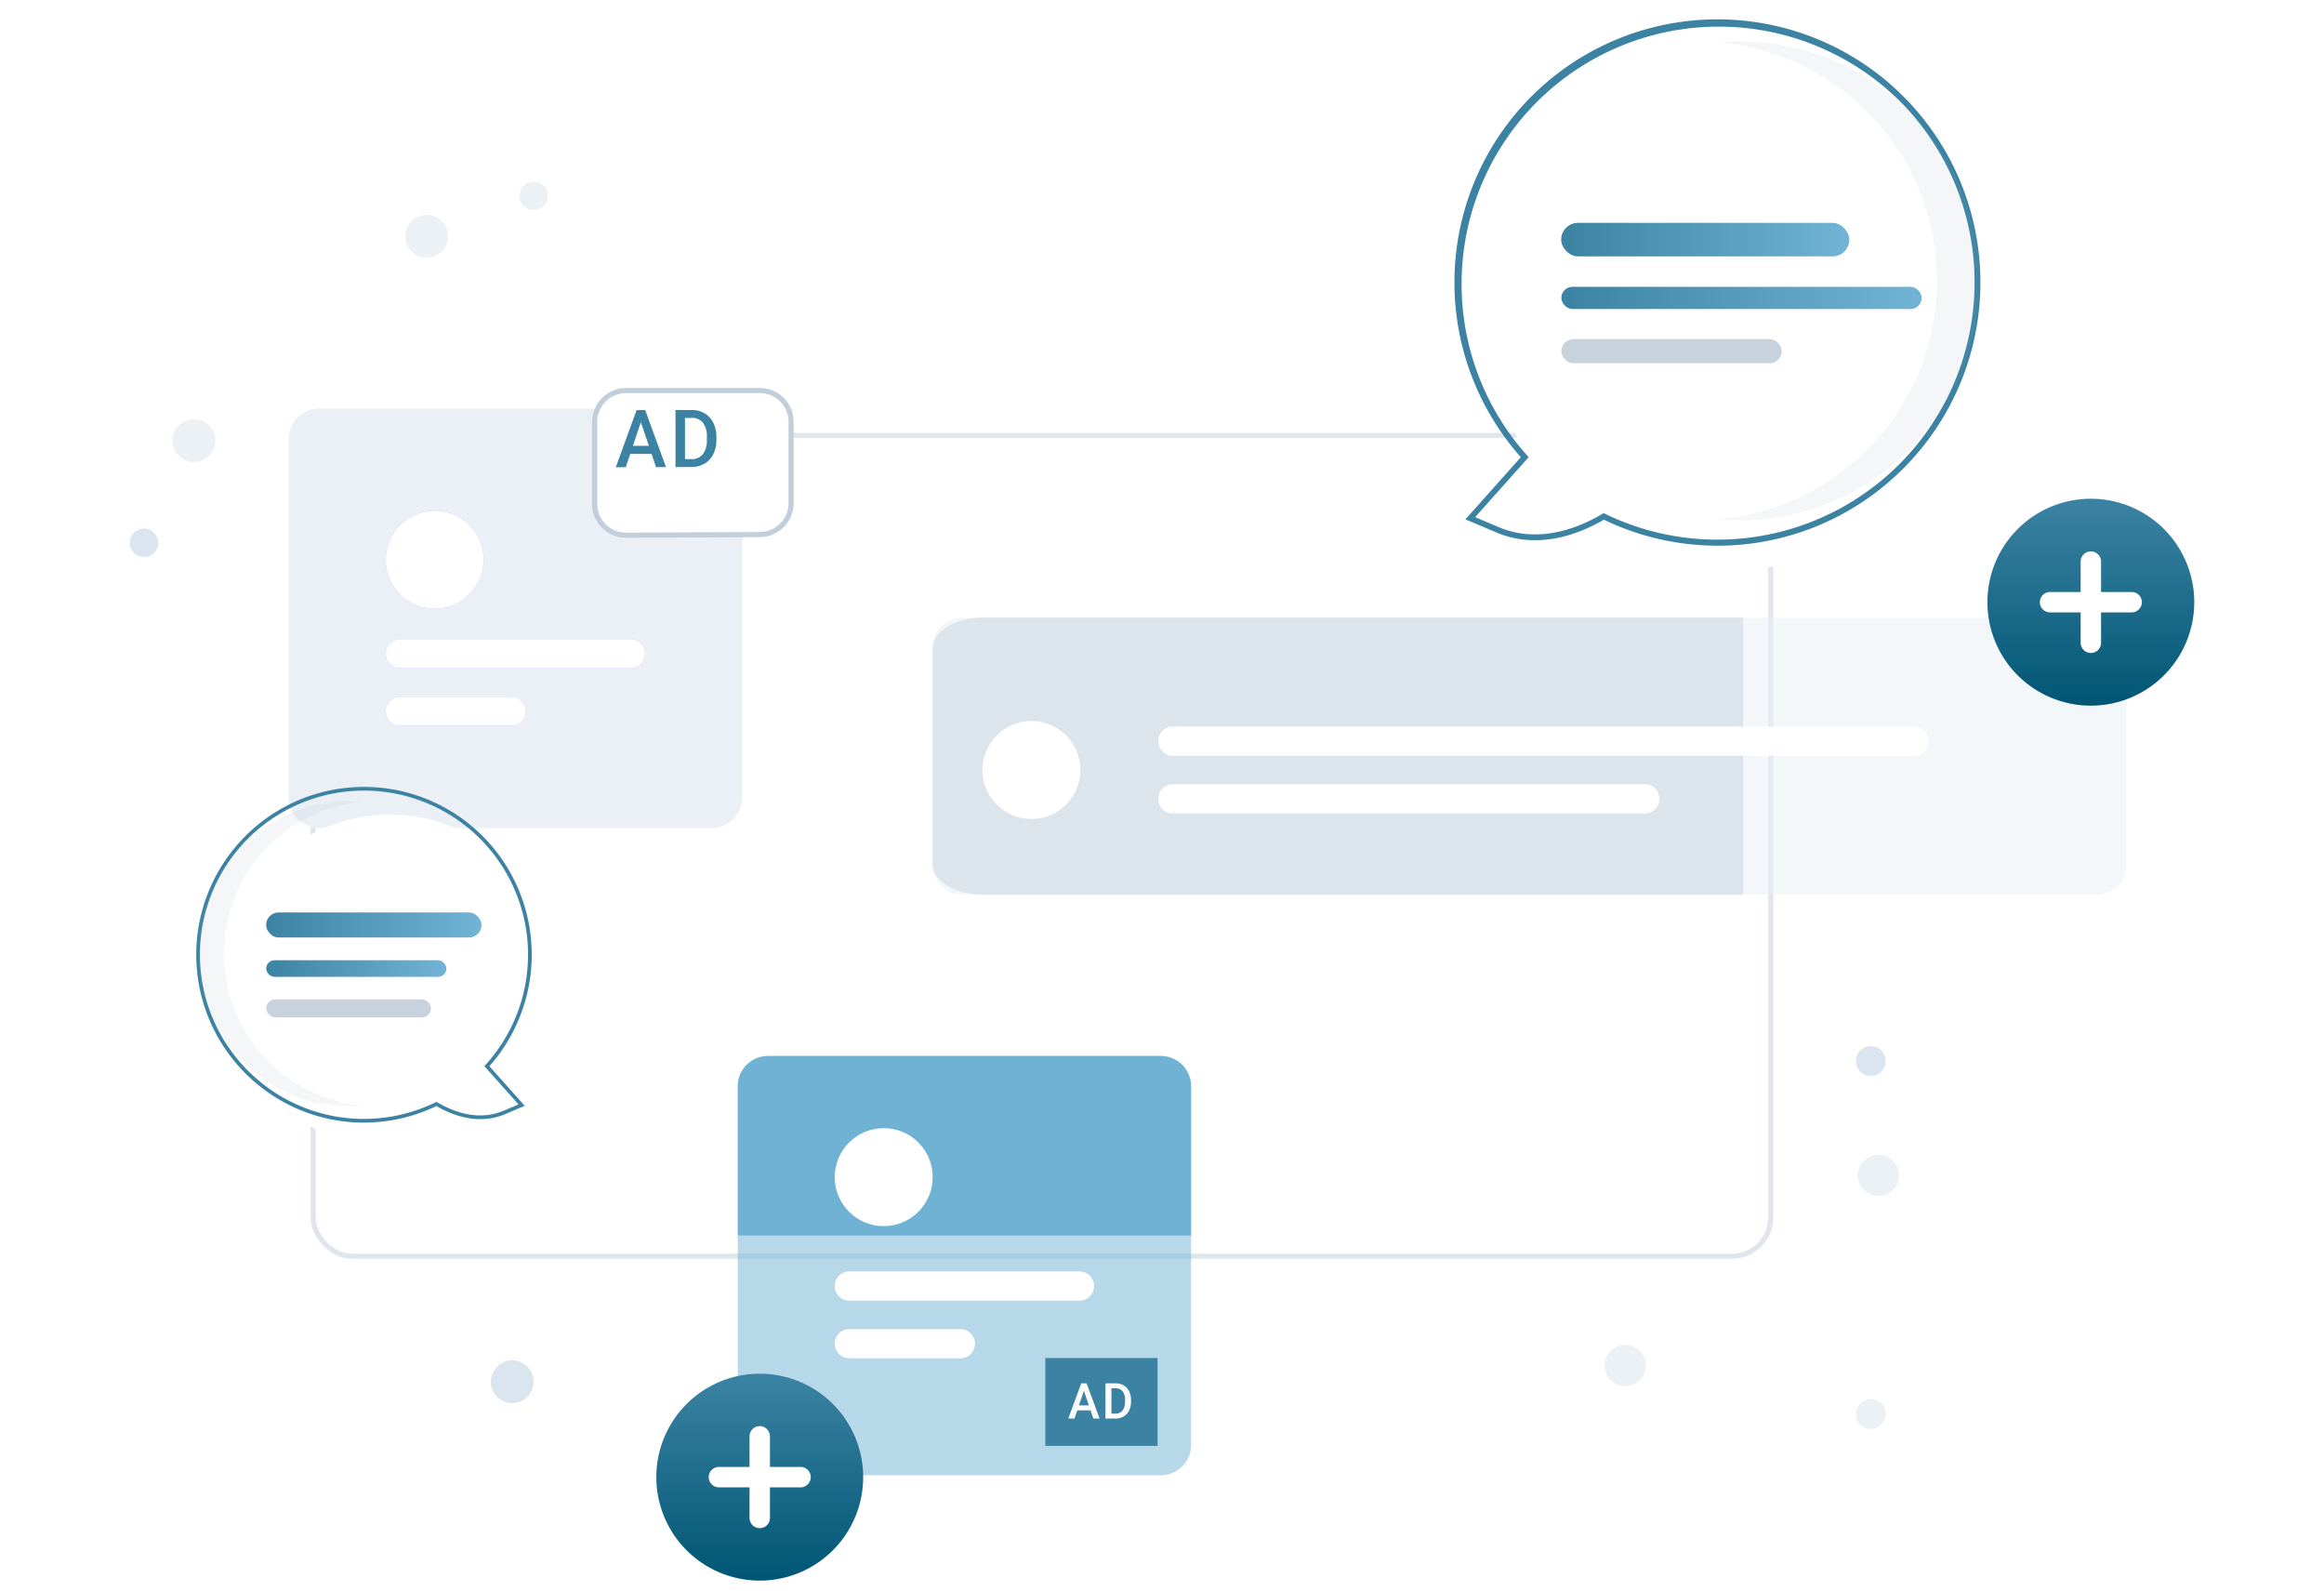 <svg xmlns="http://www.w3.org/2000/svg" xmlns:xlink="http://www.w3.org/1999/xlink" width="450" height="308" viewBox="0 0 450 308">
  <defs>
    <filter id="cardBg" x="52.644" y="76.295" width="298.23" height="174.881" filterUnits="userSpaceOnUse">
      <feOffset dx="5" dy="5" input="SourceAlpha"/>
      <feGaussianBlur stdDeviation="2.5" result="blur"/>
      <feFlood flood-color="#3c83a3" flood-opacity="0.6"/>
      <feComposite operator="in" in2="blur"/>
      <feComposite in="SourceGraphic"/>
    </filter>
    <linearGradient id="linear-gradient" x1="0.5" x2="0.5" y2="1" gradientUnits="objectBoundingBox">
      <stop offset="0" stop-color="#3c83a3"/>
      <stop offset="1" stop-color="#005674"/>
    </linearGradient>
    <filter id="Pfad_14557" x="35.857" y="150.181" width="79.245" height="79.245" filterUnits="userSpaceOnUse">
      <feOffset dx="5" dy="5" input="SourceAlpha"/>
      <feGaussianBlur stdDeviation="2.5" result="blur-2"/>
      <feFlood flood-color="#3c83a3" flood-opacity="0.6"/>
      <feComposite operator="in" in2="blur-2"/>
      <feComposite in="SourceGraphic"/>
    </filter>
    <linearGradient id="linear-gradient-3" x1="0.982" y1="0.5" x2="0" y2="0.5" gradientUnits="objectBoundingBox">
      <stop offset="0" stop-color="#70b3d4"/>
      <stop offset="1" stop-color="#3c83a3"/>
    </linearGradient>
    <filter id="Pfad_14554" x="279.685" y="1.805" width="115.725" height="115.729" filterUnits="userSpaceOnUse">
      <feOffset dx="5" dy="5" input="SourceAlpha"/>
      <feGaussianBlur stdDeviation="2.5" result="blur-3"/>
      <feFlood flood-color="#3c83a3" flood-opacity="0.6"/>
      <feComposite operator="in" in2="blur-3"/>
      <feComposite in="SourceGraphic"/>
    </filter>
    <filter id="Rechteck_1119" x="107.144" y="67.587" width="54.036" height="44.041" filterUnits="userSpaceOnUse">
      <feOffset dx="5" dy="5" input="SourceAlpha"/>
      <feGaussianBlur stdDeviation="2.5" result="blur-4"/>
      <feFlood flood-color="#3c83a3" flood-opacity="0.502"/>
      <feComposite operator="in" in2="blur-4"/>
      <feComposite in="SourceGraphic"/>
    </filter>
    <clipPath id="clip-Add_Training">
      <rect width="450" height="308"/>
    </clipPath>
  </defs>
  <g id="Add_Training" data-name="Add Training" clip-path="url(#clip-Add_Training)">
    <rect width="450" height="308" fill="#fff"/>
    <g id="Gruppe_17802" data-name="Gruppe 17802" transform="translate(1894 -8452)">
      <rect id="Rechteck_5178" data-name="Rechteck 5178" width="450" height="308" transform="translate(-1894 8452)" fill="#fff"/>
      <g id="Gruppe_17778" data-name="Gruppe 17778" transform="translate(-2684.883 7571.493)">
        <g transform="matrix(1, 0, 0, 1, 790.88, 880.51)" filter="url(#cardBg)">
          <g id="cardBg-2" data-name="cardBg" transform="translate(55.14 78.79)" fill="#fff" stroke="#e0e6ec" stroke-miterlimit="10" stroke-width="1">
            <rect width="283.231" height="159.881" rx="8" stroke="none"/>
            <rect x="0.5" y="0.5" width="282.231" height="158.881" rx="7.5" fill="none"/>
          </g>
        </g>
        <path id="Pfad_15538" data-name="Pfad 15538" d="M695.027,386.354c-5.34,0-9.668,2.616-9.673,5.84v41.932c0,3.225,4.331,5.841,9.673,5.847H842.288v-53.62Z" transform="translate(286.129 613.717)" fill="#91a7bb" opacity="0.42"/>
        <path id="Pfad_15539" data-name="Pfad 15539" d="M911.07,439.97H690.753a5.643,5.643,0,0,1-5.4-5.845v-41.93a5.642,5.642,0,0,1,5.4-5.845H911.068a5.642,5.642,0,0,1,5.4,5.845v41.93a5.643,5.643,0,0,1-5.4,5.845Z" transform="translate(286.131 613.718)" fill="#eaf0f7" opacity="0.5"/>
        <circle id="Ellipse_1243" data-name="Ellipse 1243" cx="9.484" cy="9.484" r="9.484" transform="translate(981.114 1020.074)" fill="#fff"/>
        <path id="Pfad_15540" data-name="Pfad 15540" d="M918.566,421.1H774.2a2.866,2.866,0,0,1,0-5.649H918.568a2.866,2.866,0,0,1,0,5.648Z" transform="translate(243.348 605.704)" fill="#fff"/>
        <path id="Pfad_15541" data-name="Pfad 15541" d="M866.4,436.5H774.27a2.853,2.853,0,0,1,0-5.649H866.4a2.853,2.853,0,0,1,0,5.649Z" transform="translate(243.348 601.462)" fill="#fff"/>
        <path id="Pfad_15547" data-name="Pfad 15547" d="M1013.408,394.636a20.026,20.026,0,1,1,20.026-20.026A20.026,20.026,0,0,1,1013.408,394.636Z" transform="translate(182.327 622.467)" fill="url(#linear-gradient)"/>
        <path id="Pfad_15548" data-name="Pfad 15548" d="M1025.172,376.493h-5.926v-5.926a1.976,1.976,0,0,0-3.951,0v5.926h-5.926a1.975,1.975,0,1,0,0,3.951h5.926v5.926a1.976,1.976,0,0,0,3.951,0v-5.926h5.926a1.975,1.975,0,1,0,0-3.951Z" transform="translate(178.469 618.609)" fill="#fff"/>
        <path id="Pfad_15549" data-name="Pfad 15549" d="M568.08,460.724H491.991a5.854,5.854,0,0,0-5.847,5.847v28.882h87.777V466.571A5.852,5.852,0,0,0,568.08,460.724Z" transform="translate(447.591 624.209)" fill="#70b3d4"/>
        <path id="Pfad_15550" data-name="Pfad 15550" d="M568.078,541.878h-76.09a5.851,5.851,0,0,1-5.845-5.845V466.569a5.851,5.851,0,0,1,5.845-5.845h76.09a5.851,5.851,0,0,1,5.845,5.845v69.465A5.851,5.851,0,0,1,568.078,541.878Z" transform="translate(447.591 624.209)" fill="#70b3d4" opacity="0.5"/>
        <circle id="Ellipse_1244" data-name="Ellipse 1244" cx="9.484" cy="9.484" r="9.484" transform="translate(952.513 1098.89)" fill="#fff"/>
        <path id="Pfad_15551" data-name="Pfad 15551" d="M559.457,523.913H514.884a2.824,2.824,0,1,1,0-5.649h44.572a2.824,2.824,0,1,1,0,5.649Z" transform="translate(440.454 608.362)" fill="#fff"/>
        <path id="Pfad_15552" data-name="Pfad 15552" d="M536.393,539.315H514.885a2.824,2.824,0,0,1,0-5.649h21.508a2.824,2.824,0,0,1,0,5.649Z" transform="translate(440.454 604.12)" fill="#fff"/>
        <path id="Pfad_15553" data-name="Pfad 15553" d="M484.409,585.636a20.026,20.026,0,1,1,20.026-20.026A20.026,20.026,0,0,1,484.409,585.636Z" transform="translate(453.585 600.838)" fill="url(#linear-gradient)"/>
        <path id="Pfad_15554" data-name="Pfad 15554" d="M496.168,567.493h-5.926v-5.927a1.975,1.975,0,0,0-3.951,0v5.927h-5.926a1.975,1.975,0,0,0,0,3.951h5.926v5.926a1.975,1.975,0,0,0,3.951,0v-5.926h5.926a1.975,1.975,0,1,0,0-3.951Z" transform="translate(449.727 596.98)" fill="#fff"/>
        <path id="Pfad_15555" data-name="Pfad 15555" d="M448.085,368.933H372a5.852,5.852,0,0,1-5.845-5.845V293.624A5.851,5.851,0,0,1,372,287.779h76.089a5.851,5.851,0,0,1,5.845,5.845v69.465A5.851,5.851,0,0,1,448.085,368.933Z" transform="translate(480.639 671.84)" fill="#eaf0f7"/>
        <circle id="Ellipse_1245" data-name="Ellipse 1245" cx="9.484" cy="9.484" r="9.484" transform="translate(865.568 979.373)" fill="#6c63ff"/>
        <path id="Pfad_15556" data-name="Pfad 15556" d="M439.465,354.968H394.892a2.824,2.824,0,1,1,0-5.649h44.572a2.824,2.824,0,0,1,0,5.649Z" transform="translate(473.501 654.892)" fill="#6c63ff"/>
        <path id="Pfad_15557" data-name="Pfad 15557" d="M416.4,370.37H394.892a2.824,2.824,0,0,1,0-5.649H416.4a2.824,2.824,0,0,1,0,5.649Z" transform="translate(473.501 650.65)" fill="#6c63ff"/>
        <path id="Pfad_15558" data-name="Pfad 15558" d="M448.085,368.933H372a5.852,5.852,0,0,1-5.845-5.845V293.624A5.851,5.851,0,0,1,372,287.779h76.089a5.851,5.851,0,0,1,5.845,5.845v69.465A5.851,5.851,0,0,1,448.085,368.933Z" transform="translate(480.639 671.84)" fill="#eaf0f7" opacity="0.5"/>
        <circle id="Ellipse_1246" data-name="Ellipse 1246" cx="9.484" cy="9.484" r="9.484" transform="translate(865.568 979.373)" fill="#fff"/>
        <path id="Pfad_15559" data-name="Pfad 15559" d="M439.465,354.968H394.892a2.824,2.824,0,1,1,0-5.649h44.572a2.824,2.824,0,0,1,0,5.649Z" transform="translate(473.501 654.892)" fill="#fff"/>
        <path id="Pfad_15560" data-name="Pfad 15560" d="M416.4,370.37H394.892a2.824,2.824,0,0,1,0-5.649H416.4a2.824,2.824,0,0,1,0,5.649Z" transform="translate(473.501 650.65)" fill="#fff"/>
        <g id="Gruppe_16872" data-name="Gruppe 16872" transform="translate(828.881 1032.83)">
          <g id="Gruppe_16867" data-name="Gruppe 16867" transform="translate(0 0)">
            <g transform="matrix(1, 0, 0, 1, -38, -152.32)" filter="url(#Pfad_14557)">
              <path id="Pfad_14557-2" data-name="Pfad 14557" d="M520.72,519.14a32.122,32.122,0,1,1,45.374-2.214l6.726,7.54-3.356,1.424c-5.192,2.2-10.273.059-13.125-1.651A32.122,32.122,0,0,1,520.72,519.14Z" transform="translate(-471.82 -310.54)" fill="#fff"/>
            </g>
            <path id="Pfad_14558" data-name="Pfad 14558" d="M541.749,527.346A32.359,32.359,0,0,1,519.97,518.9h0a32.481,32.481,0,1,1,46.1-2.479l6.845,7.673-3.817,1.619c-5.322,2.258-10.542.034-13.283-1.575A32.523,32.523,0,0,1,541.749,527.346Zm-21.3-8.98a31.619,31.619,0,0,0,35.221,5.041l.174-.085.166.1c2.575,1.544,7.661,3.809,12.8,1.628l2.9-1.228-6.607-7.407.217-.239a31.764,31.764,0,1,0-44.868,2.189Z" transform="translate(-509.31 -462.357)" fill="#3c83a3"/>
            <path id="Pfad_14559" data-name="Pfad 14559" d="M514.868,498.5a29.561,29.561,0,0,1,26.946-29.444c-.859-.076-1.73-.116-2.611-.116a29.561,29.561,0,0,0,0,59.121c.879,0,1.749-.041,2.608-.117A29.562,29.562,0,0,1,514.868,498.5Z" transform="translate(-509.505 -466.218)" fill="#91a7bb" opacity="0.1"/>
          </g>
          <g id="Gruppe_16869" data-name="Gruppe 16869" transform="translate(13.526 24.304)">
            <g id="Gruppe_5328" data-name="Gruppe 5328" transform="translate(0 0)">
              <rect id="Rechteck_1116" data-name="Rechteck 1116" width="34.892" height="3.211" rx="1.605" transform="translate(0.022 9.256)" fill="url(#linear-gradient-3)"/>
              <rect id="Rechteck_1117" data-name="Rechteck 1117" width="41.715" height="4.852" rx="2.426" fill="url(#linear-gradient-3)"/>
              <rect id="Rechteck_1120" data-name="Rechteck 1120" width="31.906" height="3.487" rx="1.744" transform="translate(0.022 16.824)" fill="#91a7bb" opacity="0.5"/>
            </g>
          </g>
        </g>
        <g id="Gruppe_16871" data-name="Gruppe 16871" transform="translate(1072.505 884.251)">
          <g id="Gruppe_16868" data-name="Gruppe 16868" transform="translate(0 0)">
            <circle id="Ellipse_1194" data-name="Ellipse 1194" cx="3.821" cy="3.821" r="3.821" transform="translate(87.937 55.293)" fill="#f2f2f2"/>
            <path id="Pfad_14538" data-name="Pfad 14538" d="M810.2,279.59a1.862,1.862,0,0,1-1.86-1.86V241.36a1.86,1.86,0,0,1,3.72,0V277.73A1.862,1.862,0,0,1,810.2,279.59Z" transform="translate(-771.078 -213.287)" fill="#3f3d56"/>
            <g transform="matrix(1, 0, 0, 1, -281.62, -3.74)" filter="url(#Pfad_14554)">
              <path id="Pfad_14554-2" data-name="Pfad 14554" d="M747.9,273.094c-4.471,2.681-12.437,6.041-20.577,2.588l-5.262-2.232L732.6,261.63A50.36,50.36,0,1,1,747.9,273.094Z" transform="translate(-437.36 -173.13)" fill="#fff"/>
            </g>
            <path id="Pfad_14555" data-name="Pfad 14555" d="M747.126,272.934c-4.3,2.522-12.48,6.008-20.824,2.469l-5.984-2.538,10.732-12.03a50.923,50.923,0,1,1,72.268,3.886h0A50.7,50.7,0,0,1,747.126,272.934Zm58.869-79.389a49.8,49.8,0,0,0-73.774,66.91l.34.375L722.2,272.442l4.54,1.926c8.058,3.418,16.032-.133,20.069-2.553l.261-.157.274.133a49.8,49.8,0,0,0,58.651-78.246Z" transform="translate(-718.184 -176.077)" fill="#3c83a3"/>
            <path id="Pfad_14556" data-name="Pfad 14556" d="M884.292,232.739a46.346,46.346,0,0,0-42.245-46.162c1.347-.118,2.713-.182,4.093-.182a46.344,46.344,0,1,1,0,92.689c-1.379,0-2.742-.065-4.09-.183a46.346,46.346,0,0,0,42.242-46.161Z" transform="translate(-790.854 -182.131)" fill="#91a7bb" opacity="0.1"/>
          </g>
          <g id="Gruppe_6130" data-name="Gruppe 6130" transform="translate(20.67 39.398)">
            <g id="Gruppe_5328-2" data-name="Gruppe 5328" transform="translate(0 0)">
              <rect id="Rechteck_1116-2" data-name="Rechteck 1116" width="69.781" height="4.295" rx="2.147" transform="translate(0.03 12.38)" fill="url(#linear-gradient-3)"/>
              <rect id="Rechteck_1117-2" data-name="Rechteck 1117" width="55.796" height="6.49" rx="3.245" fill="url(#linear-gradient-3)"/>
              <rect id="Rechteck_1120-2" data-name="Rechteck 1120" width="42.675" height="4.664" rx="2.332" transform="translate(0.03 22.503)" fill="#91a7bb" opacity="0.5"/>
            </g>
          </g>
        </g>
        <g id="Gruppe_17775" data-name="Gruppe 17775" transform="translate(816 915.656)">
          <circle id="Ellipse_578" data-name="Ellipse 578" cx="4.14" cy="4.14" r="4.14" transform="translate(69.925 228.176)" fill="#dbe5ef"/>
          <circle id="Ellipse_579" data-name="Ellipse 579" cx="4.14" cy="4.14" r="4.14" transform="translate(8.281 46.003)" fill="#dbe5ef" opacity="0.5"/>
          <circle id="Ellipse_580" data-name="Ellipse 580" cx="2.76" cy="2.76" r="2.76" transform="translate(0 67.165)" fill="#dbe5ef"/>
          <circle id="Ellipse_581" data-name="Ellipse 581" cx="2.76" cy="2.76" r="2.76" transform="translate(75.445 0)" fill="#dbe5ef" opacity="0.5"/>
          <circle id="Ellipse_582" data-name="Ellipse 582" cx="4.14" cy="4.14" r="4.14" transform="translate(53.364 6.44)" fill="#dbe5ef" opacity="0.5"/>
        </g>
        <g id="Gruppe_17776" data-name="Gruppe 17776" transform="translate(1186.68 1138.204) rotate(150)">
          <circle id="Ellipse_579-2" data-name="Ellipse 579" cx="3.985" cy="3.985" r="3.985" transform="translate(8.695 38.17)" fill="#dbe5ef" opacity="0.5"/>
          <circle id="Ellipse_580-2" data-name="Ellipse 580" cx="2.898" cy="2.898" r="2.898" transform="translate(0 59.183)" fill="#dbe5ef"/>
          <circle id="Ellipse_581-2" data-name="Ellipse 581" cx="2.898" cy="2.898" r="2.898" transform="translate(34.161 0)" fill="#dbe5ef" opacity="0.5"/>
          <circle id="Ellipse_582-2" data-name="Ellipse 582" cx="3.985" cy="3.985" r="3.985" transform="translate(69.566 30.839)" fill="#dbe5ef" opacity="0.5"/>
        </g>
        <g id="Gruppe_17777" data-name="Gruppe 17777" transform="translate(993.292 1143.392)">
          <path id="Pfad_12056" data-name="Pfad 12056" d="M.4,0H22.136V17H.4Z" transform="translate(-0.403)" fill="#3c83a3"/>
          <path id="_226" data-name="$226" d="M1.62,2.386H-.95l-.538,1.587h-1.2L-.18-2.844H.855L3.365,3.973h-1.2ZM-.626,1.431H1.3L.335-1.4ZM4.506,3.973V-2.844H6.465a3.009,3.009,0,0,1,1.561.4A2.715,2.715,0,0,1,9.081-1.3,3.708,3.708,0,0,1,9.454.4V.738a3.693,3.693,0,0,1-.376,1.7A2.68,2.68,0,0,1,8.007,3.575a3.147,3.147,0,0,1-1.592.4ZM5.659-1.889V3.027H6.41A1.709,1.709,0,0,0,7.8,2.444,2.587,2.587,0,0,0,8.3.771V.391A2.656,2.656,0,0,0,7.828-1.3a1.644,1.644,0,0,0-1.362-.585Z" transform="translate(7.136 7.738)" fill="#fff"/>
        </g>
        <g id="Gruppe_15236" data-name="Gruppe 15236" transform="translate(901.01 951.091)">
          <g transform="matrix(1, 0, 0, 1, -110.13, -70.58)" filter="url(#Rechteck_1119)">
            <g id="Rechteck_1119-2" data-name="Rechteck 1119" transform="translate(107.14 67.59)" fill="#fff">
              <path d="M9.113,3,35,3a6.043,6.043,0,0,1,6.045,6.05V24.812A6.073,6.073,0,0,1,35,30.89l-25.884.123a6.081,6.081,0,0,1-5.632-3.692A6.03,6.03,0,0,1,3,24.952V9.087A6.058,6.058,0,0,1,4.792,4.781,6.105,6.105,0,0,1,9.113,3Z" stroke="none"/>
              <path d="M 34.997 31.384 L 9.113 31.509 C 8.202 31.514 7.334 31.333 6.543 31.004 C 5.753 30.674 5.04 30.195 4.441 29.601 C 3.842 29.008 3.357 28.3 3.021 27.514 C 2.686 26.727 2.5 25.862 2.5 24.954 L 2.5 9.087 C 2.5 8.179 2.686 7.313 3.021 6.525 C 3.357 5.737 3.842 5.028 4.441 4.431 C 5.04 3.835 5.753 3.352 6.543 3.019 C 7.334 2.686 8.202 2.501 9.113 2.501 L 34.997 2.506 C 35.9 2.506 36.76 2.69 37.542 3.022 C 38.324 3.354 39.029 3.834 39.62 4.426 C 40.212 5.019 40.691 5.724 41.022 6.506 C 41.353 7.288 41.536 8.148 41.536 9.05 L 41.536 24.81 C 41.536 25.712 41.353 26.573 41.022 27.356 C 40.691 28.14 40.212 28.848 39.62 29.443 C 39.029 30.038 38.324 30.521 37.542 30.857 C 36.76 31.192 35.9 31.38 34.997 31.384 Z M 9.113 3.495 C 8.34 3.495 7.603 3.652 6.932 3.935 C 6.26 4.218 5.655 4.628 5.147 5.134 C 4.639 5.64 4.227 6.243 3.942 6.912 C 3.658 7.58 3.5 8.315 3.5 9.086 L 3.5 24.951 C 3.5 25.721 3.658 26.455 3.942 27.123 C 4.227 27.79 4.639 28.391 5.147 28.895 C 5.655 29.399 6.26 29.806 6.932 30.086 C 7.603 30.366 8.34 30.519 9.113 30.516 L 34.997 30.395 C 35.763 30.391 36.493 30.232 37.158 29.947 C 37.822 29.663 38.42 29.253 38.923 28.747 C 39.425 28.242 39.832 27.641 40.113 26.976 C 40.394 26.31 40.549 25.58 40.549 24.814 L 40.549 9.051 C 40.549 8.285 40.394 7.555 40.113 6.891 C 39.832 6.227 39.425 5.628 38.923 5.125 C 38.42 4.622 37.822 4.215 37.158 3.933 C 36.493 3.652 35.763 3.496 34.997 3.496 L 9.113 3.495 Z" stroke="none" fill="#c2ceda"/>
            </g>
          </g>
          <path id="_226-2" data-name="$226" d="M6.923,8.5,2.8,8.507l-.87,2.578L0,11.09,4.03.016l1.661,0L9.724,11.062l-1.932.006ZM3.314,6.949,6.4,6.943,4.859,2.357Zm8.251,4.108V.009l3.14,0a4.755,4.755,0,0,1,1.909.358A4.83,4.83,0,0,1,17.2.655a4.261,4.261,0,0,1,.516.362,4.331,4.331,0,0,1,.458.434,4.4,4.4,0,0,1,.392.5,4.474,4.474,0,0,1,.32.555,6.017,6.017,0,0,1,.459,1.333,6.093,6.093,0,0,1,.138,1.409V5.8a6.058,6.058,0,0,1-.329,2.1,5.986,5.986,0,0,1-.271.658,4.44,4.44,0,0,1-.327.554,4.373,4.373,0,0,1-.4.5,4.3,4.3,0,0,1-.465.43,4.227,4.227,0,0,1-.524.356,5.07,5.07,0,0,1-.605.291,5,5,0,0,1-1.287.328,4.956,4.956,0,0,1-.666.032Zm1.836-9.5V9.518l1.2,0a2.668,2.668,0,0,0,.627-.032,2.7,2.7,0,0,0,.6-.175A2.749,2.749,0,0,0,16.374,9a2.817,2.817,0,0,0,.471-.433,4.151,4.151,0,0,0,.37-.617,4.239,4.239,0,0,0,.4-1.375,4.272,4.272,0,0,0,.021-.726V5.234a4.376,4.376,0,0,0-.144-1.439,4.318,4.318,0,0,0-.246-.676,4.25,4.25,0,0,0-.357-.627,2.7,2.7,0,0,0-.454-.43,2.632,2.632,0,0,0-.53-.307,2.571,2.571,0,0,0-1.2-.207Z" transform="translate(9.11 8.775)" fill="#3c83a3"/>
        </g>
      </g>
    </g>
  </g>
</svg>
